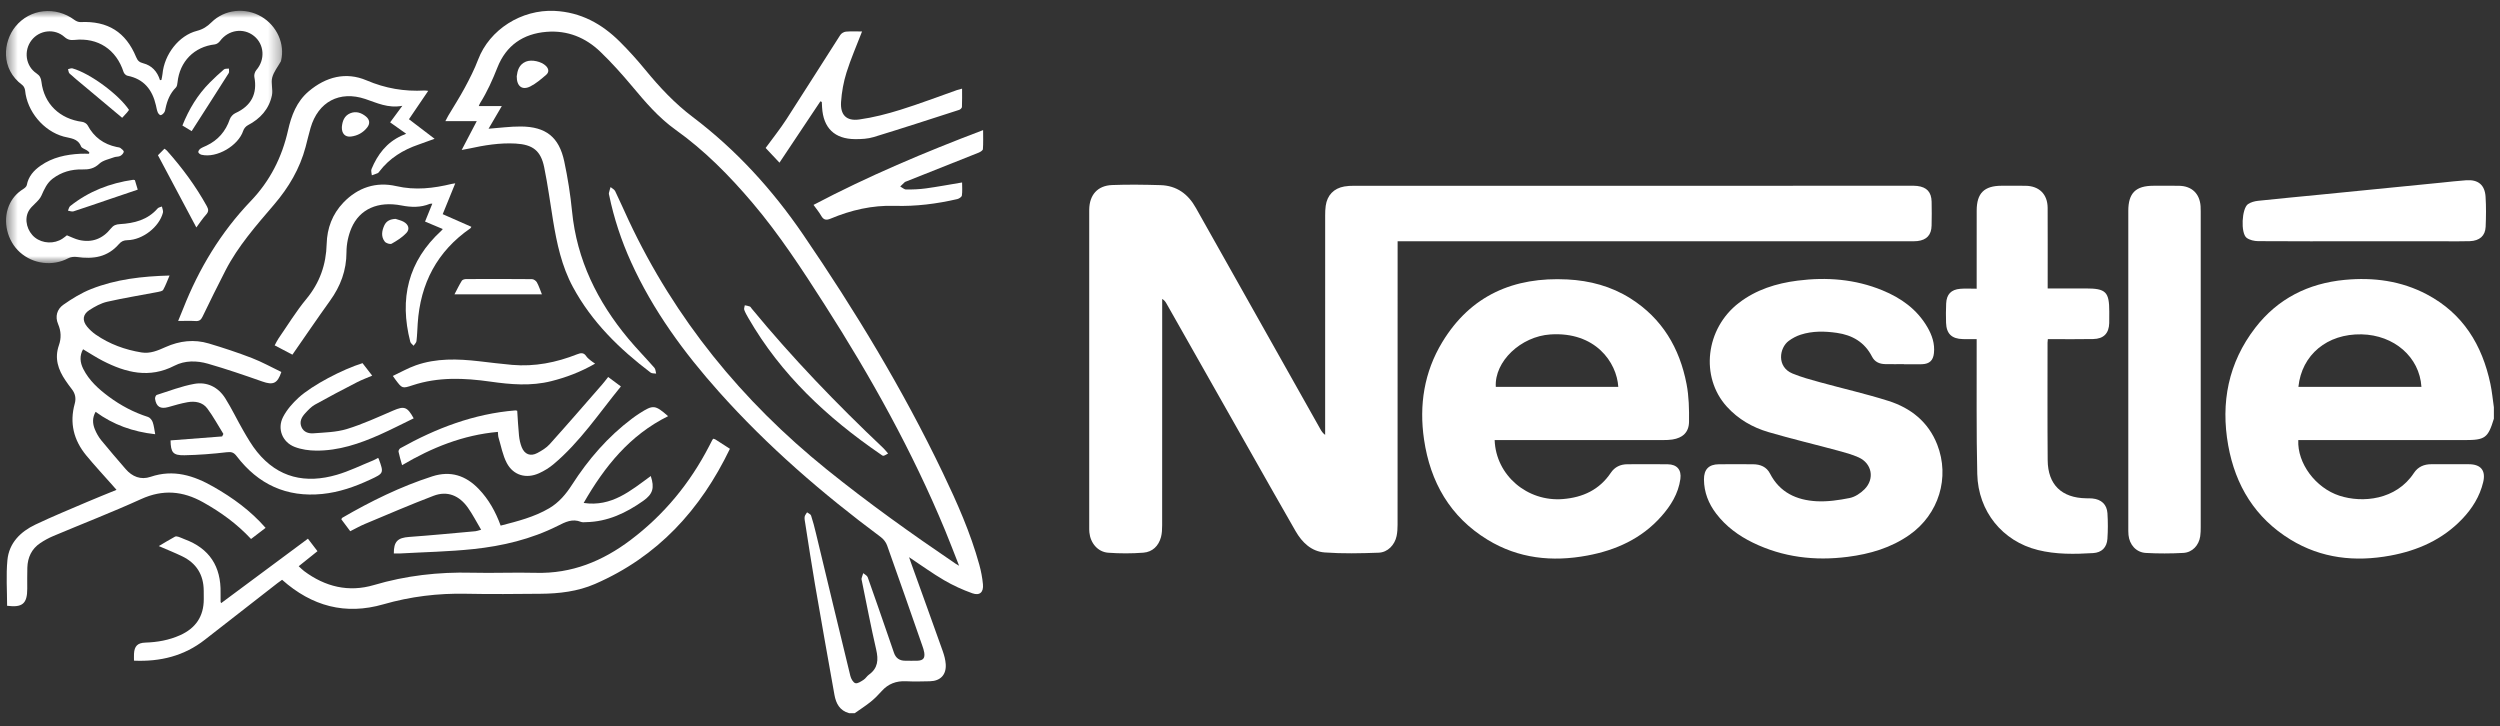 <svg width="210" height="61" viewBox="0 0 210 61" fill="none" xmlns="http://www.w3.org/2000/svg">
<rect x="0" y="0" width="210" height="61" fill="#333333" stroke="none"/>
<g clip-path="url(#clip0_1_153)">
<path fill-rule="evenodd" clip-rule="evenodd" d="M193.066 32.495H203.4C203.242 29.995 201.107 28.139 198.362 28.085C195.488 28.029 193.347 29.793 193.066 32.495ZM209.486 35.17C208.991 36.79 208.75 36.967 207.041 36.967C202.564 36.967 198.088 36.967 193.612 36.967C193.425 36.967 193.238 36.967 193.056 36.967C192.963 38.908 194.502 40.984 196.513 41.639C198.439 42.267 201.271 42.008 202.767 39.732C203.112 39.208 203.621 38.993 204.236 38.994C205.287 38.995 206.339 38.991 207.39 38.995C208.392 38.999 208.821 39.524 208.588 40.5C208.301 41.706 207.659 42.726 206.81 43.611C205.162 45.331 203.088 46.247 200.784 46.672C197.835 47.214 194.998 46.914 192.4 45.324C189.436 43.508 187.774 40.782 187.17 37.416C186.526 33.82 187.18 30.472 189.438 27.54C191.327 25.088 193.887 23.802 196.954 23.509C199.366 23.279 201.698 23.587 203.859 24.73C206.892 26.334 208.503 28.975 209.194 32.246C209.331 32.894 209.391 33.558 209.486 34.215V35.17Z" fill="white"/>
<path fill-rule="evenodd" clip-rule="evenodd" d="M71.32 59.906C70.536 59.691 70.222 59.09 70.093 58.366C69.539 55.267 68.988 52.168 68.455 49.066C68.161 47.358 67.906 45.643 67.635 43.931C67.608 43.759 67.566 43.579 67.59 43.411C67.609 43.28 67.722 43.161 67.792 43.036C67.909 43.125 68.093 43.191 68.13 43.305C68.29 43.787 68.416 44.281 68.535 44.776C69.499 48.777 70.454 52.781 71.43 56.779C71.487 57.013 71.665 57.334 71.852 57.387C72.042 57.441 72.328 57.239 72.543 57.102C72.713 56.995 72.821 56.792 72.988 56.673C73.754 56.127 73.798 55.425 73.6 54.567C73.156 52.647 72.79 50.709 72.393 48.778C72.38 48.716 72.355 48.648 72.37 48.59C72.408 48.44 72.464 48.293 72.513 48.145C72.641 48.257 72.836 48.345 72.886 48.485C73.458 50.086 74.009 51.695 74.565 53.301C74.742 53.812 74.917 54.323 75.093 54.834C75.246 55.279 75.558 55.501 76.029 55.5C76.38 55.5 76.731 55.515 77.081 55.499C77.549 55.476 77.707 55.283 77.637 54.817C77.607 54.615 77.537 54.417 77.469 54.223C76.49 51.417 75.514 48.61 74.515 45.811C74.422 45.549 74.216 45.285 73.992 45.118C69.085 41.468 64.475 37.488 60.397 32.918C57.447 29.614 54.848 26.069 53.009 22.013C52.192 20.212 51.573 18.345 51.172 16.407C51.16 16.344 51.133 16.277 51.146 16.219C51.184 16.049 51.239 15.883 51.287 15.715C51.419 15.827 51.605 15.913 51.674 16.056C52.069 16.871 52.428 17.703 52.813 18.523C56.701 26.798 62.329 33.689 69.429 39.419C72.915 42.233 76.555 44.829 80.258 47.342C80.32 47.384 80.388 47.419 80.564 47.523C80.147 46.464 79.784 45.504 79.391 44.555C76.637 37.907 73.149 31.649 69.275 25.599C67.388 22.65 65.478 19.715 63.206 17.036C61.273 14.758 59.187 12.639 56.745 10.899C55.313 9.878 54.197 8.559 53.081 7.226C52.244 6.227 51.37 5.251 50.431 4.349C49.185 3.153 47.675 2.534 45.913 2.674C43.934 2.831 42.513 3.826 41.787 5.66C41.375 6.701 40.928 7.708 40.334 8.652C40.294 8.715 40.271 8.787 40.215 8.91H42.152C41.741 9.613 41.381 10.228 41.039 10.813C41.956 10.746 42.858 10.62 43.759 10.626C45.854 10.641 46.959 11.512 47.396 13.552C47.691 14.934 47.913 16.338 48.051 17.744C48.452 21.837 50.183 25.329 52.775 28.444C53.477 29.287 54.249 30.071 54.972 30.898C55.072 31.014 55.07 31.218 55.115 31.382C54.96 31.357 54.765 31.383 54.654 31.299C52.028 29.311 49.708 27.041 48.124 24.108C47.181 22.361 46.774 20.45 46.456 18.515C46.212 17.025 46.014 15.525 45.711 14.047C45.425 12.649 44.744 12.141 43.313 12.059C41.979 11.984 40.678 12.201 39.383 12.484C39.215 12.521 39.044 12.549 38.781 12.598C39.215 11.768 39.613 11.006 40.047 10.176H37.411C37.511 9.985 37.569 9.86 37.639 9.743C38.11 8.949 38.611 8.173 39.047 7.361C39.459 6.595 39.857 5.813 40.164 5.002C41.117 2.488 43.798 0.782 46.581 0.915C48.777 1.021 50.549 1.993 52.062 3.498C52.817 4.248 53.533 5.044 54.208 5.867C55.404 7.324 56.676 8.685 58.192 9.83C61.846 12.592 64.892 15.942 67.469 19.714C71.835 26.106 75.839 32.713 79.188 39.7C80.391 42.209 81.523 44.751 82.264 47.444C82.411 47.978 82.516 48.53 82.568 49.081C82.632 49.747 82.295 50.058 81.671 49.834C80.854 49.542 80.05 49.174 79.301 48.736C78.315 48.16 77.386 47.484 76.361 46.803C76.434 47.014 76.487 47.169 76.542 47.323C77.424 49.775 78.313 52.225 79.185 54.68C79.312 55.036 79.416 55.414 79.441 55.788C79.5 56.679 79.001 57.204 78.112 57.226C77.443 57.243 76.772 57.257 76.104 57.225C75.284 57.187 74.61 57.438 74.06 58.054C73.774 58.374 73.469 58.684 73.136 58.952C72.71 59.295 72.246 59.59 71.798 59.906H71.32Z" fill="white"/>
<path fill-rule="evenodd" clip-rule="evenodd" d="M117.4 20.268C117.4 20.505 117.4 20.692 117.4 20.879C117.4 28.613 117.4 36.348 117.396 44.083C117.396 44.399 117.378 44.721 117.314 45.029C117.159 45.775 116.568 46.399 115.81 46.426C114.301 46.481 112.782 46.516 111.278 46.406C110.162 46.324 109.38 45.573 108.829 44.615C108.17 43.471 107.516 42.324 106.865 41.176C103.902 35.946 100.94 30.716 97.977 25.486C97.901 25.353 97.814 25.226 97.624 25.11V25.649C97.624 31.808 97.625 37.968 97.62 44.127C97.619 44.458 97.608 44.801 97.523 45.117C97.322 45.862 96.808 46.365 96.047 46.425C95.068 46.501 94.073 46.5 93.093 46.429C92.218 46.366 91.596 45.624 91.507 44.719C91.491 44.561 91.494 44.401 91.494 44.242C91.494 35.425 91.494 26.608 91.494 17.791C91.494 17.727 91.494 17.664 91.495 17.6C91.514 16.373 92.19 15.593 93.412 15.544C94.764 15.49 96.12 15.513 97.473 15.551C98.837 15.589 99.801 16.291 100.455 17.467C101.353 19.078 102.264 20.682 103.169 22.29C105.75 26.876 108.331 31.464 110.913 36.051C111.005 36.215 111.104 36.375 111.312 36.531C111.312 36.355 111.312 36.179 111.312 36.004C111.312 30.036 111.312 24.068 111.314 18.099C111.314 17.83 111.321 17.557 111.359 17.291C111.484 16.399 112.036 15.822 112.921 15.664C113.186 15.617 113.459 15.606 113.729 15.606C129.311 15.603 144.894 15.603 160.477 15.604C160.668 15.604 160.861 15.598 161.05 15.621C161.852 15.717 162.239 16.135 162.256 16.947C162.27 17.615 162.271 18.284 162.254 18.952C162.236 19.734 161.846 20.156 161.071 20.249C160.835 20.277 160.593 20.267 160.355 20.267C146.269 20.268 132.184 20.268 118.099 20.268H117.4Z" fill="white"/>
<path fill-rule="evenodd" clip-rule="evenodd" d="M125.647 32.495H135.936C135.806 30.43 134.006 27.843 130.23 28.093C127.754 28.257 125.524 30.359 125.647 32.495ZM125.55 36.967C125.655 39.932 128.3 42.164 131.284 41.921C132.97 41.783 134.349 41.142 135.312 39.71C135.639 39.224 136.118 39 136.697 38.997C137.828 38.991 138.959 38.984 140.09 38.999C140.866 39.009 141.261 39.464 141.151 40.242C140.978 41.468 140.346 42.48 139.545 43.382C137.89 45.248 135.739 46.217 133.334 46.666C130.386 47.217 127.545 46.923 124.949 45.334C121.806 43.411 120.144 40.498 119.619 36.919C119.195 34.031 119.626 31.255 121.153 28.737C123.538 24.802 127.165 23.243 131.659 23.473C133.548 23.57 135.337 24.045 136.95 25.061C139.618 26.741 141.09 29.235 141.672 32.265C141.871 33.3 141.893 34.381 141.878 35.439C141.866 36.314 141.344 36.786 140.478 36.92C140.228 36.958 139.971 36.965 139.717 36.965C135.193 36.968 130.669 36.967 126.145 36.967C125.957 36.967 125.769 36.967 125.55 36.967Z" fill="white"/>
<path fill-rule="evenodd" clip-rule="evenodd" d="M159.931 30.588C159.405 30.588 158.879 30.596 158.353 30.585C157.878 30.575 157.477 30.404 157.25 29.958C156.632 28.744 155.595 28.146 154.291 27.96C153.275 27.815 152.253 27.793 151.263 28.111C150.907 28.225 150.557 28.41 150.256 28.633C149.451 29.226 149.232 30.822 150.566 31.374C151.312 31.682 152.1 31.895 152.88 32.11C154.796 32.639 156.74 33.078 158.633 33.678C160.514 34.276 161.983 35.444 162.726 37.343C163.809 40.109 162.857 43.193 160.411 44.919C158.849 46.021 157.072 46.537 155.203 46.776C152.44 47.129 149.769 46.813 147.243 45.584C146.039 44.998 144.979 44.219 144.161 43.147C143.516 42.302 143.14 41.351 143.133 40.279C143.127 39.426 143.538 39.007 144.384 38.998C145.34 38.986 146.296 38.994 147.252 38.998C147.869 39.001 148.39 39.212 148.682 39.781C149.501 41.375 150.919 42.013 152.589 42.104C153.511 42.154 154.461 42.015 155.372 41.833C155.823 41.742 156.287 41.432 156.62 41.097C157.491 40.222 157.245 38.929 156.128 38.422C155.567 38.169 154.96 38.008 154.363 37.846C152.429 37.324 150.477 36.861 148.555 36.298C147.211 35.904 146.007 35.212 145.052 34.156C142.794 31.662 143.265 27.601 146.058 25.45C147.514 24.329 149.201 23.803 150.996 23.573C153.438 23.261 155.831 23.444 158.127 24.389C159.693 25.033 161.028 25.98 161.899 27.479C162.29 28.151 162.535 28.865 162.451 29.66C162.387 30.277 162.082 30.566 161.461 30.594C161.429 30.595 161.397 30.596 161.365 30.596C160.887 30.597 160.409 30.597 159.931 30.597C159.931 30.594 159.931 30.591 159.931 30.588Z" fill="white"/>
<path fill-rule="evenodd" clip-rule="evenodd" d="M172.018 28.488C172.007 28.625 171.994 28.702 171.994 28.78C171.995 32.073 171.978 35.367 172.005 38.66C172.021 40.711 173.177 41.823 175.234 41.857C175.409 41.86 175.585 41.854 175.759 41.871C176.51 41.945 176.979 42.37 177.026 43.117C177.071 43.83 177.071 44.55 177.023 45.262C176.975 45.979 176.55 46.415 175.829 46.459C174.27 46.554 172.704 46.582 171.173 46.199C168.208 45.458 166.164 42.962 166.09 39.814C166.007 36.267 166.051 32.718 166.04 29.17C166.04 28.965 166.04 28.761 166.04 28.486C165.626 28.486 165.251 28.494 164.876 28.484C163.942 28.46 163.499 28.034 163.469 27.111C163.452 26.571 163.453 26.029 163.478 25.489C163.513 24.724 163.891 24.324 164.661 24.259C165.099 24.222 165.544 24.252 166.04 24.252V23.608C166.04 21.635 166.037 19.662 166.042 17.688C166.044 16.224 166.672 15.605 168.143 15.603C168.812 15.603 169.481 15.595 170.15 15.606C171.296 15.623 171.996 16.317 172.002 17.463C172.012 19.531 172.005 21.6 172.005 23.668C172.005 23.839 172.005 24.011 172.005 24.229C173.105 24.229 174.152 24.229 175.2 24.229C176.893 24.229 177.18 24.512 177.179 26.185C177.179 26.503 177.184 26.822 177.175 27.14C177.149 28.003 176.709 28.462 175.834 28.479C174.688 28.501 173.54 28.487 172.393 28.488C172.284 28.488 172.175 28.488 172.018 28.488Z" fill="white"/>
<path fill-rule="evenodd" clip-rule="evenodd" d="M178.777 31.039C178.777 26.599 178.776 22.158 178.777 17.718C178.778 16.219 179.396 15.604 180.895 15.604C181.612 15.603 182.329 15.593 183.046 15.607C184.11 15.627 184.769 16.258 184.849 17.314C184.861 17.472 184.861 17.631 184.861 17.791C184.862 26.624 184.862 35.457 184.86 44.29C184.86 44.544 184.855 44.801 184.818 45.051C184.706 45.808 184.16 46.403 183.401 46.445C182.354 46.502 181.299 46.506 180.252 46.447C179.436 46.402 178.869 45.752 178.793 44.933C178.773 44.712 178.777 44.488 178.777 44.265C178.777 39.856 178.777 35.448 178.777 31.039Z" fill="white"/>
<path fill-rule="evenodd" clip-rule="evenodd" d="M8.03 34.593C7.744 35.097 7.773 35.584 7.962 36.048C8.097 36.383 8.283 36.712 8.51 36.991C9.172 37.806 9.865 38.596 10.549 39.394C11.111 40.048 11.831 40.33 12.649 40.053C14.572 39.4 16.278 39.943 17.936 40.891C19.548 41.812 21.038 42.886 22.31 44.341C21.895 44.659 21.498 44.962 21.088 45.275C19.9 43.999 18.541 43.018 17.056 42.189C15.356 41.238 13.682 41.091 11.86 41.92C9.43 43.025 6.936 43.99 4.474 45.028C4.095 45.188 3.727 45.388 3.386 45.617C2.656 46.105 2.322 46.823 2.297 47.686C2.28 48.274 2.289 48.863 2.289 49.452C2.291 50.704 1.887 51.051 0.597 50.886C0.597 49.607 0.501 48.316 0.623 47.046C0.76 45.611 1.718 44.663 2.97 44.067C4.405 43.384 5.878 42.781 7.34 42.154C8.128 41.816 8.927 41.501 9.787 41.148C9.656 40.998 9.549 40.875 9.441 40.753C8.704 39.918 7.942 39.103 7.235 38.243C6.19 36.97 5.828 35.524 6.278 33.909C6.401 33.467 6.325 33.062 6.037 32.695C5.851 32.458 5.674 32.212 5.504 31.962C4.883 31.055 4.562 30.099 4.95 28.995C5.156 28.408 5.135 27.817 4.882 27.227C4.608 26.588 4.79 25.974 5.317 25.602C6.049 25.087 6.834 24.605 7.663 24.277C9.743 23.455 11.941 23.206 14.243 23.145C14.056 23.579 13.913 23.978 13.709 24.343C13.647 24.454 13.421 24.495 13.261 24.526C11.842 24.799 10.412 25.026 9.004 25.347C8.477 25.468 7.965 25.751 7.504 26.05C6.944 26.412 6.895 26.925 7.316 27.438C7.525 27.693 7.779 27.925 8.05 28.112C9.209 28.911 10.503 29.38 11.887 29.606C12.618 29.726 13.269 29.438 13.908 29.153C15.088 28.627 16.303 28.482 17.54 28.852C18.756 29.216 19.966 29.614 21.15 30.071C22.005 30.401 22.813 30.853 23.634 31.246C23.305 32.228 22.937 32.365 22.032 32.046C20.52 31.513 19.001 30.993 17.461 30.55C16.531 30.283 15.53 30.268 14.653 30.72C12.544 31.808 10.577 31.306 8.635 30.311C8.072 30.023 7.542 29.671 6.977 29.337C6.673 29.877 6.715 30.437 6.995 30.992C7.49 31.97 8.283 32.684 9.145 33.322C10.148 34.065 11.239 34.644 12.436 35.025C12.6 35.077 12.765 35.288 12.827 35.461C12.935 35.766 12.965 36.1 13.037 36.475C11.165 36.267 9.515 35.682 8.03 34.593Z" fill="white"/>
<mask id="mask0_1_153" style="mask-type:luminance" maskUnits="userSpaceOnUse" x="0" y="0" width="24" height="23">
<path d="M0.5 0.906H23.697V22.104H0.5V0.906Z" fill="white"/>
</mask>
<g mask="url(#mask0_1_153)">
<path fill-rule="evenodd" clip-rule="evenodd" d="M7.501 12.793C7.437 12.74 7.378 12.68 7.309 12.635C7.138 12.521 6.868 12.451 6.807 12.297C6.533 11.608 5.915 11.627 5.35 11.473C3.642 11.007 2.275 9.342 2.11 7.605C2.094 7.441 1.998 7.234 1.87 7.14C0.034 5.78 0.256 3.516 1.294 2.234C2.511 0.732 4.662 0.491 6.26 1.677C6.398 1.78 6.598 1.863 6.764 1.855C9.047 1.746 10.568 2.688 11.437 4.799C11.558 5.093 11.705 5.233 12.026 5.314C12.747 5.498 13.213 6.002 13.439 6.733C13.479 6.727 13.518 6.721 13.558 6.715C13.589 6.549 13.634 6.385 13.649 6.218C13.8 4.568 15.019 2.983 16.54 2.593C17.044 2.463 17.399 2.234 17.759 1.878C18.869 0.78 20.601 0.604 21.953 1.395C23.261 2.161 23.953 3.705 23.61 5.097C23.607 5.113 23.608 5.131 23.6 5.144C23.347 5.598 22.995 6.025 22.867 6.511C22.744 6.979 22.944 7.527 22.843 8.007C22.599 9.165 21.865 9.974 20.819 10.521C20.652 10.608 20.49 10.801 20.432 10.98C20.02 12.239 18.213 13.301 16.932 13.001C16.825 12.975 16.679 12.876 16.659 12.786C16.639 12.703 16.74 12.555 16.829 12.492C16.983 12.384 17.167 12.319 17.34 12.237C18.313 11.777 18.955 11.035 19.304 10.014C19.374 9.81 19.576 9.592 19.773 9.502C21.106 8.894 21.638 7.877 21.364 6.451C21.331 6.276 21.415 6.022 21.535 5.882C22.285 5.014 22.21 3.733 21.342 3.028C20.453 2.306 19.178 2.501 18.479 3.448C18.382 3.58 18.202 3.712 18.047 3.729C16.314 3.926 15.093 5.162 14.911 6.924C14.895 7.072 14.869 7.258 14.774 7.353C14.292 7.835 14.051 8.427 13.911 9.076C13.885 9.199 13.867 9.337 13.799 9.437C13.728 9.541 13.609 9.656 13.496 9.674C13.426 9.685 13.293 9.54 13.252 9.439C13.175 9.25 13.142 9.042 13.096 8.841C12.797 7.535 12.086 6.635 10.706 6.361C10.579 6.336 10.422 6.179 10.381 6.051C9.769 4.158 8.234 3.139 6.253 3.354C5.916 3.39 5.679 3.338 5.408 3.098C4.586 2.369 3.314 2.521 2.651 3.379C1.973 4.256 2.146 5.546 3.062 6.161C3.344 6.351 3.442 6.546 3.481 6.874C3.703 8.728 5.02 9.991 6.908 10.236C7.073 10.257 7.287 10.387 7.363 10.529C7.894 11.523 8.708 12.118 9.802 12.348C9.911 12.371 10.038 12.375 10.121 12.435C10.237 12.518 10.41 12.662 10.395 12.753C10.374 12.885 10.227 13.034 10.095 13.102C9.947 13.178 9.747 13.149 9.586 13.209C9.158 13.371 8.649 13.462 8.339 13.755C7.898 14.171 7.455 14.247 6.897 14.234C6.003 14.212 5.164 14.451 4.435 14.999C3.947 15.366 3.724 15.884 3.478 16.435C3.257 16.933 2.655 17.254 2.396 17.744C2.006 18.48 2.305 19.446 2.927 19.946C3.575 20.465 4.555 20.509 5.252 20.044C5.384 19.957 5.505 19.855 5.621 19.766C5.973 19.903 6.3 20.077 6.649 20.158C7.738 20.411 8.634 20.048 9.315 19.192C9.529 18.924 9.744 18.845 10.072 18.826C11.274 18.755 12.402 18.476 13.241 17.508C13.319 17.418 13.477 17.399 13.599 17.347C13.631 17.519 13.727 17.707 13.687 17.861C13.377 19.067 11.985 20.149 10.709 20.175C10.401 20.182 10.199 20.261 9.987 20.506C9.047 21.593 7.821 21.796 6.465 21.588C6.225 21.552 5.93 21.587 5.719 21.699C4.431 22.384 2.787 22.191 1.669 21.187C0.604 20.23 0.214 18.6 0.742 17.302C0.99 16.693 1.398 16.222 1.958 15.874C2.08 15.799 2.228 15.671 2.251 15.547C2.387 14.819 2.835 14.319 3.409 13.917C4.408 13.218 5.552 12.976 6.747 12.916C6.991 12.904 7.236 12.914 7.481 12.914C7.488 12.874 7.494 12.833 7.501 12.793Z" fill="white"/>
</g>
<path fill-rule="evenodd" clip-rule="evenodd" d="M61.313 37.699C58.842 42.833 55.236 46.772 49.974 49.055C48.521 49.686 46.967 49.865 45.397 49.877C43.326 49.893 41.253 49.921 39.183 49.876C36.806 49.824 34.489 50.104 32.201 50.763C29.015 51.682 26.201 50.928 23.696 48.702C23.583 48.784 23.443 48.878 23.311 48.981C21.275 50.566 19.238 52.148 17.207 53.738C15.469 55.099 13.48 55.592 11.255 55.496C11.255 55.289 11.247 55.104 11.256 54.92C11.289 54.273 11.557 54 12.206 53.979C13.219 53.946 14.195 53.776 15.128 53.357C16.443 52.767 17.117 51.772 17.117 50.328C17.117 50.09 17.115 49.851 17.113 49.612C17.102 48.272 16.494 47.3 15.287 46.721C14.671 46.425 14.036 46.172 13.339 45.87C13.805 45.596 14.247 45.326 14.701 45.078C14.778 45.036 14.912 45.066 15.008 45.096C15.175 45.148 15.331 45.232 15.494 45.292C17.599 46.064 18.576 47.59 18.528 49.805C18.523 50.059 18.529 50.313 18.53 50.567C18.53 50.58 18.543 50.594 18.579 50.661C21.003 48.861 23.421 47.066 25.866 45.25C26.139 45.607 26.389 45.934 26.668 46.299C26.153 46.712 25.65 47.115 25.091 47.563C25.254 47.711 25.389 47.855 25.546 47.972C27.313 49.29 29.283 49.772 31.408 49.144C34.096 48.349 36.823 48.039 39.616 48.108C41.415 48.153 43.217 48.071 45.017 48.118C48.027 48.198 50.614 47.138 52.973 45.358C55.783 43.239 57.953 40.594 59.565 37.48C59.66 37.296 59.753 37.112 59.849 36.929C59.863 36.903 59.892 36.884 59.924 36.852C59.977 36.871 60.042 36.883 60.094 36.915C60.482 37.162 60.868 37.412 61.313 37.699Z" fill="white"/>
<path fill-rule="evenodd" clip-rule="evenodd" d="M198.432 20.268C195.517 20.268 192.602 20.276 189.687 20.256C189.358 20.253 188.968 20.167 188.715 19.976C188.203 19.592 188.305 17.503 188.835 17.144C189.072 16.984 189.39 16.899 189.68 16.868C191.405 16.683 193.133 16.525 194.86 16.354C198.25 16.019 201.64 15.682 205.03 15.346C205.743 15.275 206.455 15.19 207.169 15.141C208.163 15.072 208.726 15.53 208.788 16.525C208.841 17.365 208.83 18.212 208.794 19.053C208.761 19.811 208.284 20.229 207.463 20.258C206.715 20.284 205.966 20.267 205.217 20.267C202.955 20.268 200.693 20.268 198.432 20.268Z" fill="white"/>
<path fill-rule="evenodd" clip-rule="evenodd" d="M40.415 44.499C40.017 43.828 39.7 43.202 39.298 42.637C38.586 41.639 37.596 41.198 36.418 41.647C34.475 42.386 32.565 43.213 30.645 44.015C30.238 44.185 29.851 44.407 29.42 44.622C29.167 44.283 28.922 43.956 28.674 43.624C28.701 43.573 28.712 43.516 28.745 43.497C31.157 42.096 33.651 40.871 36.313 40.013C37.843 39.52 39.125 39.939 40.217 41.078C41.057 41.954 41.631 42.987 42.055 44.152C43.475 43.784 44.875 43.434 46.137 42.691C46.953 42.209 47.546 41.503 48.048 40.72C49.419 38.586 51.054 36.692 53.09 35.162C53.294 35.01 53.502 34.862 53.717 34.725C54.873 33.986 55.019 33.999 56.121 34.958C52.91 36.546 50.79 39.177 49.027 42.248C51.38 42.6 52.988 41.207 54.665 39.987C54.993 40.986 54.841 41.501 54.032 42.072C52.591 43.089 51.041 43.826 49.232 43.86C49.089 43.863 48.93 43.889 48.805 43.839C48.073 43.54 47.479 43.856 46.841 44.176C44.609 45.296 42.205 45.866 39.745 46.124C37.689 46.34 35.615 46.378 33.55 46.493C33.394 46.501 33.237 46.494 33.081 46.494C33.072 45.477 33.411 45.171 34.373 45.102C36.228 44.97 38.081 44.788 39.934 44.623C40.056 44.612 40.176 44.562 40.415 44.499Z" fill="white"/>
<path fill-rule="evenodd" clip-rule="evenodd" d="M34.118 11.235C33.646 10.899 33.222 10.598 32.772 10.278C33.095 9.841 33.401 9.425 33.797 8.888C32.589 9.113 31.657 8.64 30.684 8.315C28.522 7.593 26.724 8.551 26.089 10.739C25.934 11.272 25.811 11.815 25.668 12.352C25.184 14.171 24.251 15.746 23.038 17.167C21.54 18.922 20.005 20.651 18.939 22.722C18.277 24.007 17.639 25.305 17.01 26.606C16.881 26.873 16.737 26.985 16.435 26.967C15.964 26.94 15.492 26.96 14.964 26.96C15.115 26.59 15.256 26.258 15.388 25.922C16.714 22.557 18.553 19.509 21.062 16.89C22.683 15.198 23.688 13.211 24.198 10.937C24.475 9.703 24.92 8.524 25.936 7.667C27.379 6.45 29.056 6.012 30.785 6.749C32.376 7.427 33.967 7.697 35.659 7.603C35.733 7.598 35.809 7.616 35.97 7.632C35.413 8.452 34.893 9.219 34.352 10.015C35.068 10.561 35.76 11.089 36.506 11.658C36.021 11.834 35.594 11.995 35.163 12.143C33.854 12.591 32.717 13.287 31.868 14.404C31.83 14.454 31.791 14.518 31.738 14.541C31.574 14.612 31.403 14.666 31.235 14.726C31.222 14.55 31.146 14.348 31.207 14.202C31.716 12.976 32.479 11.968 33.727 11.401C33.837 11.351 33.949 11.307 34.118 11.235Z" fill="white"/>
<path fill-rule="evenodd" clip-rule="evenodd" d="M38.242 15.399C37.877 16.295 37.542 17.117 37.187 17.99C37.993 18.346 38.787 18.695 39.594 19.051C39.562 19.104 39.548 19.153 39.516 19.175C36.714 21.111 35.305 23.816 35.087 27.178C35.055 27.67 35.042 28.164 34.985 28.654C34.969 28.791 34.826 28.913 34.741 29.042C34.646 28.932 34.497 28.836 34.464 28.709C33.532 25.096 34.266 21.944 37.079 19.374C37.113 19.343 37.139 19.303 37.193 19.238C36.7 19.031 36.221 18.83 35.704 18.612C35.91 18.105 36.105 17.625 36.314 17.11C36.224 17.115 36.159 17.102 36.108 17.123C35.325 17.444 34.533 17.417 33.716 17.258C31.765 16.88 30.213 17.551 29.524 19.152C29.256 19.777 29.104 20.503 29.104 21.183C29.104 22.718 28.605 24.035 27.723 25.261C26.657 26.745 25.63 28.257 24.562 29.792C24.07 29.534 23.597 29.286 23.072 29.011C23.186 28.805 23.274 28.607 23.395 28.432C24.164 27.32 24.871 26.157 25.73 25.119C26.86 23.753 27.394 22.233 27.441 20.48C27.475 19.173 27.918 17.987 28.841 17.02C30.064 15.741 31.601 15.247 33.283 15.633C34.887 16.002 36.406 15.82 37.949 15.447C38.023 15.43 38.1 15.422 38.242 15.399Z" fill="white"/>
<path fill-rule="evenodd" clip-rule="evenodd" d="M72.412 2.644C71.955 3.832 71.469 4.939 71.108 6.085C70.859 6.88 70.705 7.724 70.649 8.556C70.575 9.651 71.094 10.187 72.173 10.037C73.346 9.875 74.509 9.572 75.643 9.219C77.236 8.723 78.797 8.125 80.373 7.571C80.49 7.53 80.613 7.503 80.814 7.446C80.814 7.988 80.825 8.488 80.803 8.987C80.799 9.073 80.668 9.198 80.572 9.229C78.182 10.001 75.794 10.779 73.393 11.512C72.9 11.663 72.355 11.69 71.834 11.687C70.103 11.678 69.157 10.753 69.055 9.023C69.046 8.87 69.039 8.717 69.032 8.564C68.992 8.546 68.953 8.528 68.914 8.51C67.781 10.209 66.648 11.908 65.475 13.665C65.032 13.193 64.676 12.814 64.313 12.429C64.911 11.609 65.528 10.84 66.062 10.016C67.584 7.667 69.069 5.294 70.583 2.94C70.674 2.799 70.889 2.673 71.057 2.658C71.497 2.618 71.943 2.644 72.412 2.644Z" fill="white"/>
<path fill-rule="evenodd" clip-rule="evenodd" d="M31.756 38.465C31.788 38.505 31.802 38.515 31.808 38.529C32.25 39.744 32.253 39.75 31.075 40.297C29.801 40.89 28.485 41.351 27.073 41.493C24.073 41.795 21.691 40.688 19.88 38.318C19.647 38.013 19.455 37.94 19.061 37.986C17.879 38.125 16.686 38.218 15.497 38.241C14.524 38.259 14.343 38.008 14.327 36.993C15.77 36.882 17.215 36.771 18.66 36.66C18.695 36.59 18.729 36.52 18.764 36.45C18.317 35.731 17.913 34.98 17.408 34.304C17.016 33.779 16.381 33.676 15.756 33.785C15.21 33.881 14.675 34.041 14.141 34.193C13.483 34.38 13.126 34.176 13.025 33.502C13.01 33.398 13.089 33.198 13.166 33.174C14.207 32.843 15.238 32.444 16.305 32.248C17.392 32.048 18.329 32.515 18.923 33.457C19.481 34.342 19.927 35.296 20.453 36.202C20.803 36.805 21.158 37.417 21.595 37.957C23.368 40.15 25.678 40.646 28.293 39.883C29.339 39.578 30.33 39.086 31.345 38.675C31.489 38.617 31.624 38.534 31.756 38.465Z" fill="white"/>
<path fill-rule="evenodd" clip-rule="evenodd" d="M51.086 31.667C51.454 31.941 51.785 32.186 52.155 32.462C50.317 34.711 48.723 37.127 46.494 38.996C46.133 39.299 45.715 39.555 45.285 39.75C44.212 40.238 43.129 39.94 42.575 38.902C42.226 38.246 42.094 37.473 41.874 36.75C41.835 36.618 41.842 36.473 41.823 36.279C38.901 36.539 36.287 37.593 33.775 39.075C33.665 38.671 33.551 38.311 33.477 37.944C33.459 37.858 33.545 37.699 33.627 37.652C36.643 35.969 39.814 34.753 43.293 34.474C43.337 34.47 43.382 34.492 43.447 34.507C43.495 35.203 43.526 35.899 43.596 36.591C43.63 36.919 43.701 37.255 43.822 37.56C44.063 38.168 44.559 38.361 45.134 38.055C45.509 37.855 45.896 37.621 46.175 37.311C47.663 35.656 49.119 33.972 50.583 32.295C50.75 32.105 50.9 31.9 51.086 31.667Z" fill="white"/>
<path fill-rule="evenodd" clip-rule="evenodd" d="M80.816 15.327C80.816 15.705 80.849 16.071 80.798 16.424C80.781 16.543 80.562 16.688 80.413 16.723C78.684 17.124 76.927 17.346 75.155 17.291C73.266 17.232 71.488 17.646 69.77 18.366C69.383 18.528 69.175 18.468 68.975 18.117C68.803 17.815 68.575 17.546 68.335 17.211C72.928 14.793 77.674 12.788 82.581 10.929C82.581 11.524 82.602 12.028 82.564 12.528C82.555 12.637 82.347 12.767 82.205 12.824C80.183 13.635 78.158 14.436 76.133 15.239C76.088 15.257 76.037 15.268 76.003 15.298C75.872 15.416 75.746 15.541 75.619 15.664C75.786 15.753 75.952 15.918 76.119 15.918C76.674 15.921 77.235 15.901 77.784 15.824C78.776 15.687 79.761 15.503 80.816 15.327Z" fill="white"/>
<path fill-rule="evenodd" clip-rule="evenodd" d="M30.452 30.504C30.722 30.853 30.974 31.178 31.264 31.554C30.813 31.749 30.386 31.904 29.986 32.111C28.801 32.722 27.619 33.339 26.456 33.989C26.145 34.163 25.884 34.445 25.638 34.712C25.337 35.038 25.126 35.422 25.329 35.883C25.517 36.31 25.936 36.428 26.327 36.398C27.273 36.326 28.253 36.309 29.146 36.035C30.477 35.627 31.753 35.035 33.036 34.484C33.948 34.093 34.208 34.157 34.75 35.14C33.796 35.602 32.857 36.087 31.892 36.518C30.198 37.273 28.448 37.864 26.566 37.852C25.96 37.849 25.318 37.759 24.756 37.543C23.715 37.143 23.267 36.011 23.781 35.021C24.094 34.418 24.573 33.867 25.08 33.405C26.237 32.35 28.761 31.034 30.452 30.504Z" fill="white"/>
<path fill-rule="evenodd" clip-rule="evenodd" d="M49.988 30.547C48.757 31.253 47.562 31.7 46.31 32.016C44.605 32.447 42.894 32.299 41.188 32.056C38.992 31.744 36.815 31.652 34.67 32.359C33.786 32.65 33.784 32.645 33.217 31.888C33.17 31.825 33.126 31.759 32.998 31.579C33.66 31.269 34.275 30.916 34.934 30.685C36.657 30.079 38.438 30.14 40.222 30.342C41.154 30.448 42.086 30.569 43.021 30.65C44.913 30.814 46.728 30.453 48.481 29.759C48.804 29.631 49.038 29.608 49.248 29.924C49.334 30.053 49.466 30.154 49.587 30.257C49.694 30.348 49.813 30.422 49.988 30.547Z" fill="white"/>
<path fill-rule="evenodd" clip-rule="evenodd" d="M74.601 38.095C74.429 38.184 74.324 38.27 74.209 38.285C74.134 38.295 74.041 38.209 73.963 38.156C69.488 35.089 65.594 31.459 62.859 26.708C62.733 26.488 62.603 26.266 62.518 26.029C62.479 25.92 62.545 25.773 62.564 25.643C62.706 25.675 62.854 25.694 62.988 25.747C63.053 25.773 63.093 25.862 63.144 25.924C66.558 30.07 70.277 33.93 74.177 37.62C74.31 37.745 74.422 37.893 74.601 38.095Z" fill="white"/>
<path fill-rule="evenodd" clip-rule="evenodd" d="M13.267 13.039C13.415 12.89 13.605 12.7 13.816 12.49C13.881 12.542 13.961 12.589 14.02 12.654C15.304 14.092 16.442 15.634 17.377 17.324C17.53 17.6 17.529 17.789 17.307 18.034C17.002 18.372 16.752 18.76 16.493 19.106C15.423 17.094 14.355 15.086 13.267 13.039Z" fill="white"/>
<path fill-rule="evenodd" clip-rule="evenodd" d="M38.176 24.724C38.387 24.324 38.57 23.941 38.792 23.582C38.846 23.493 39.027 23.442 39.15 23.441C40.995 23.432 42.841 23.429 44.686 23.447C44.828 23.448 45.026 23.585 45.097 23.714C45.264 24.016 45.37 24.352 45.521 24.724H38.176Z" fill="white"/>
<path fill-rule="evenodd" clip-rule="evenodd" d="M16.099 11.015C15.823 10.848 15.583 10.703 15.321 10.544C15.871 9.171 16.601 7.958 17.625 6.933C18.006 6.551 18.401 6.181 18.812 5.831C18.904 5.752 19.088 5.781 19.23 5.761C19.226 5.889 19.271 6.048 19.212 6.142C18.187 7.763 17.149 9.376 16.099 11.015Z" fill="white"/>
<path fill-rule="evenodd" clip-rule="evenodd" d="M10.838 9.233C10.787 9.301 10.735 9.379 10.674 9.448C10.549 9.59 10.418 9.727 10.262 9.896C9.165 8.977 8.084 8.072 7.003 7.166C6.613 6.839 6.217 6.52 5.842 6.176C5.758 6.099 5.754 5.934 5.714 5.81C5.839 5.785 5.978 5.713 6.088 5.744C7.563 6.16 9.964 7.927 10.838 9.233Z" fill="white"/>
<path fill-rule="evenodd" clip-rule="evenodd" d="M11.331 15.133C11.408 15.388 11.48 15.629 11.57 15.929C10.753 16.206 9.95 16.477 9.146 16.75C8.156 17.087 7.168 17.433 6.172 17.754C6.038 17.797 5.863 17.717 5.708 17.694C5.77 17.563 5.797 17.389 5.899 17.308C7.453 16.073 9.238 15.38 11.193 15.102C11.222 15.098 11.254 15.115 11.331 15.133Z" fill="white"/>
<path fill-rule="evenodd" clip-rule="evenodd" d="M43.406 6.407C43.463 5.938 43.591 5.421 44.173 5.177C44.654 4.975 45.481 5.162 45.859 5.538C46.11 5.787 46.128 6.071 45.877 6.286C45.46 6.643 45.033 7.014 44.549 7.259C43.868 7.605 43.398 7.255 43.406 6.407Z" fill="white"/>
<path fill-rule="evenodd" clip-rule="evenodd" d="M28.716 10.674C28.758 10.174 28.922 9.725 29.412 9.518C29.893 9.315 30.347 9.463 30.738 9.784C31.06 10.049 31.098 10.382 30.846 10.705C30.501 11.147 30.029 11.406 29.473 11.471C28.983 11.528 28.696 11.207 28.716 10.674Z" fill="white"/>
<path fill-rule="evenodd" clip-rule="evenodd" d="M33.23 18.386C33.452 18.463 33.689 18.513 33.894 18.623C34.31 18.848 34.448 19.236 34.137 19.569C33.793 19.938 33.34 20.221 32.896 20.472C32.771 20.542 32.429 20.432 32.323 20.298C31.994 19.881 32.072 19.399 32.277 18.944C32.456 18.546 32.796 18.407 33.23 18.386Z" fill="white"/>
</g>
<defs>
<clipPath id="clip0_1_153">
<rect width="209" height="60" fill="white" transform="translate(0.5 0.5)"/>
</clipPath>
</defs>
</svg>
